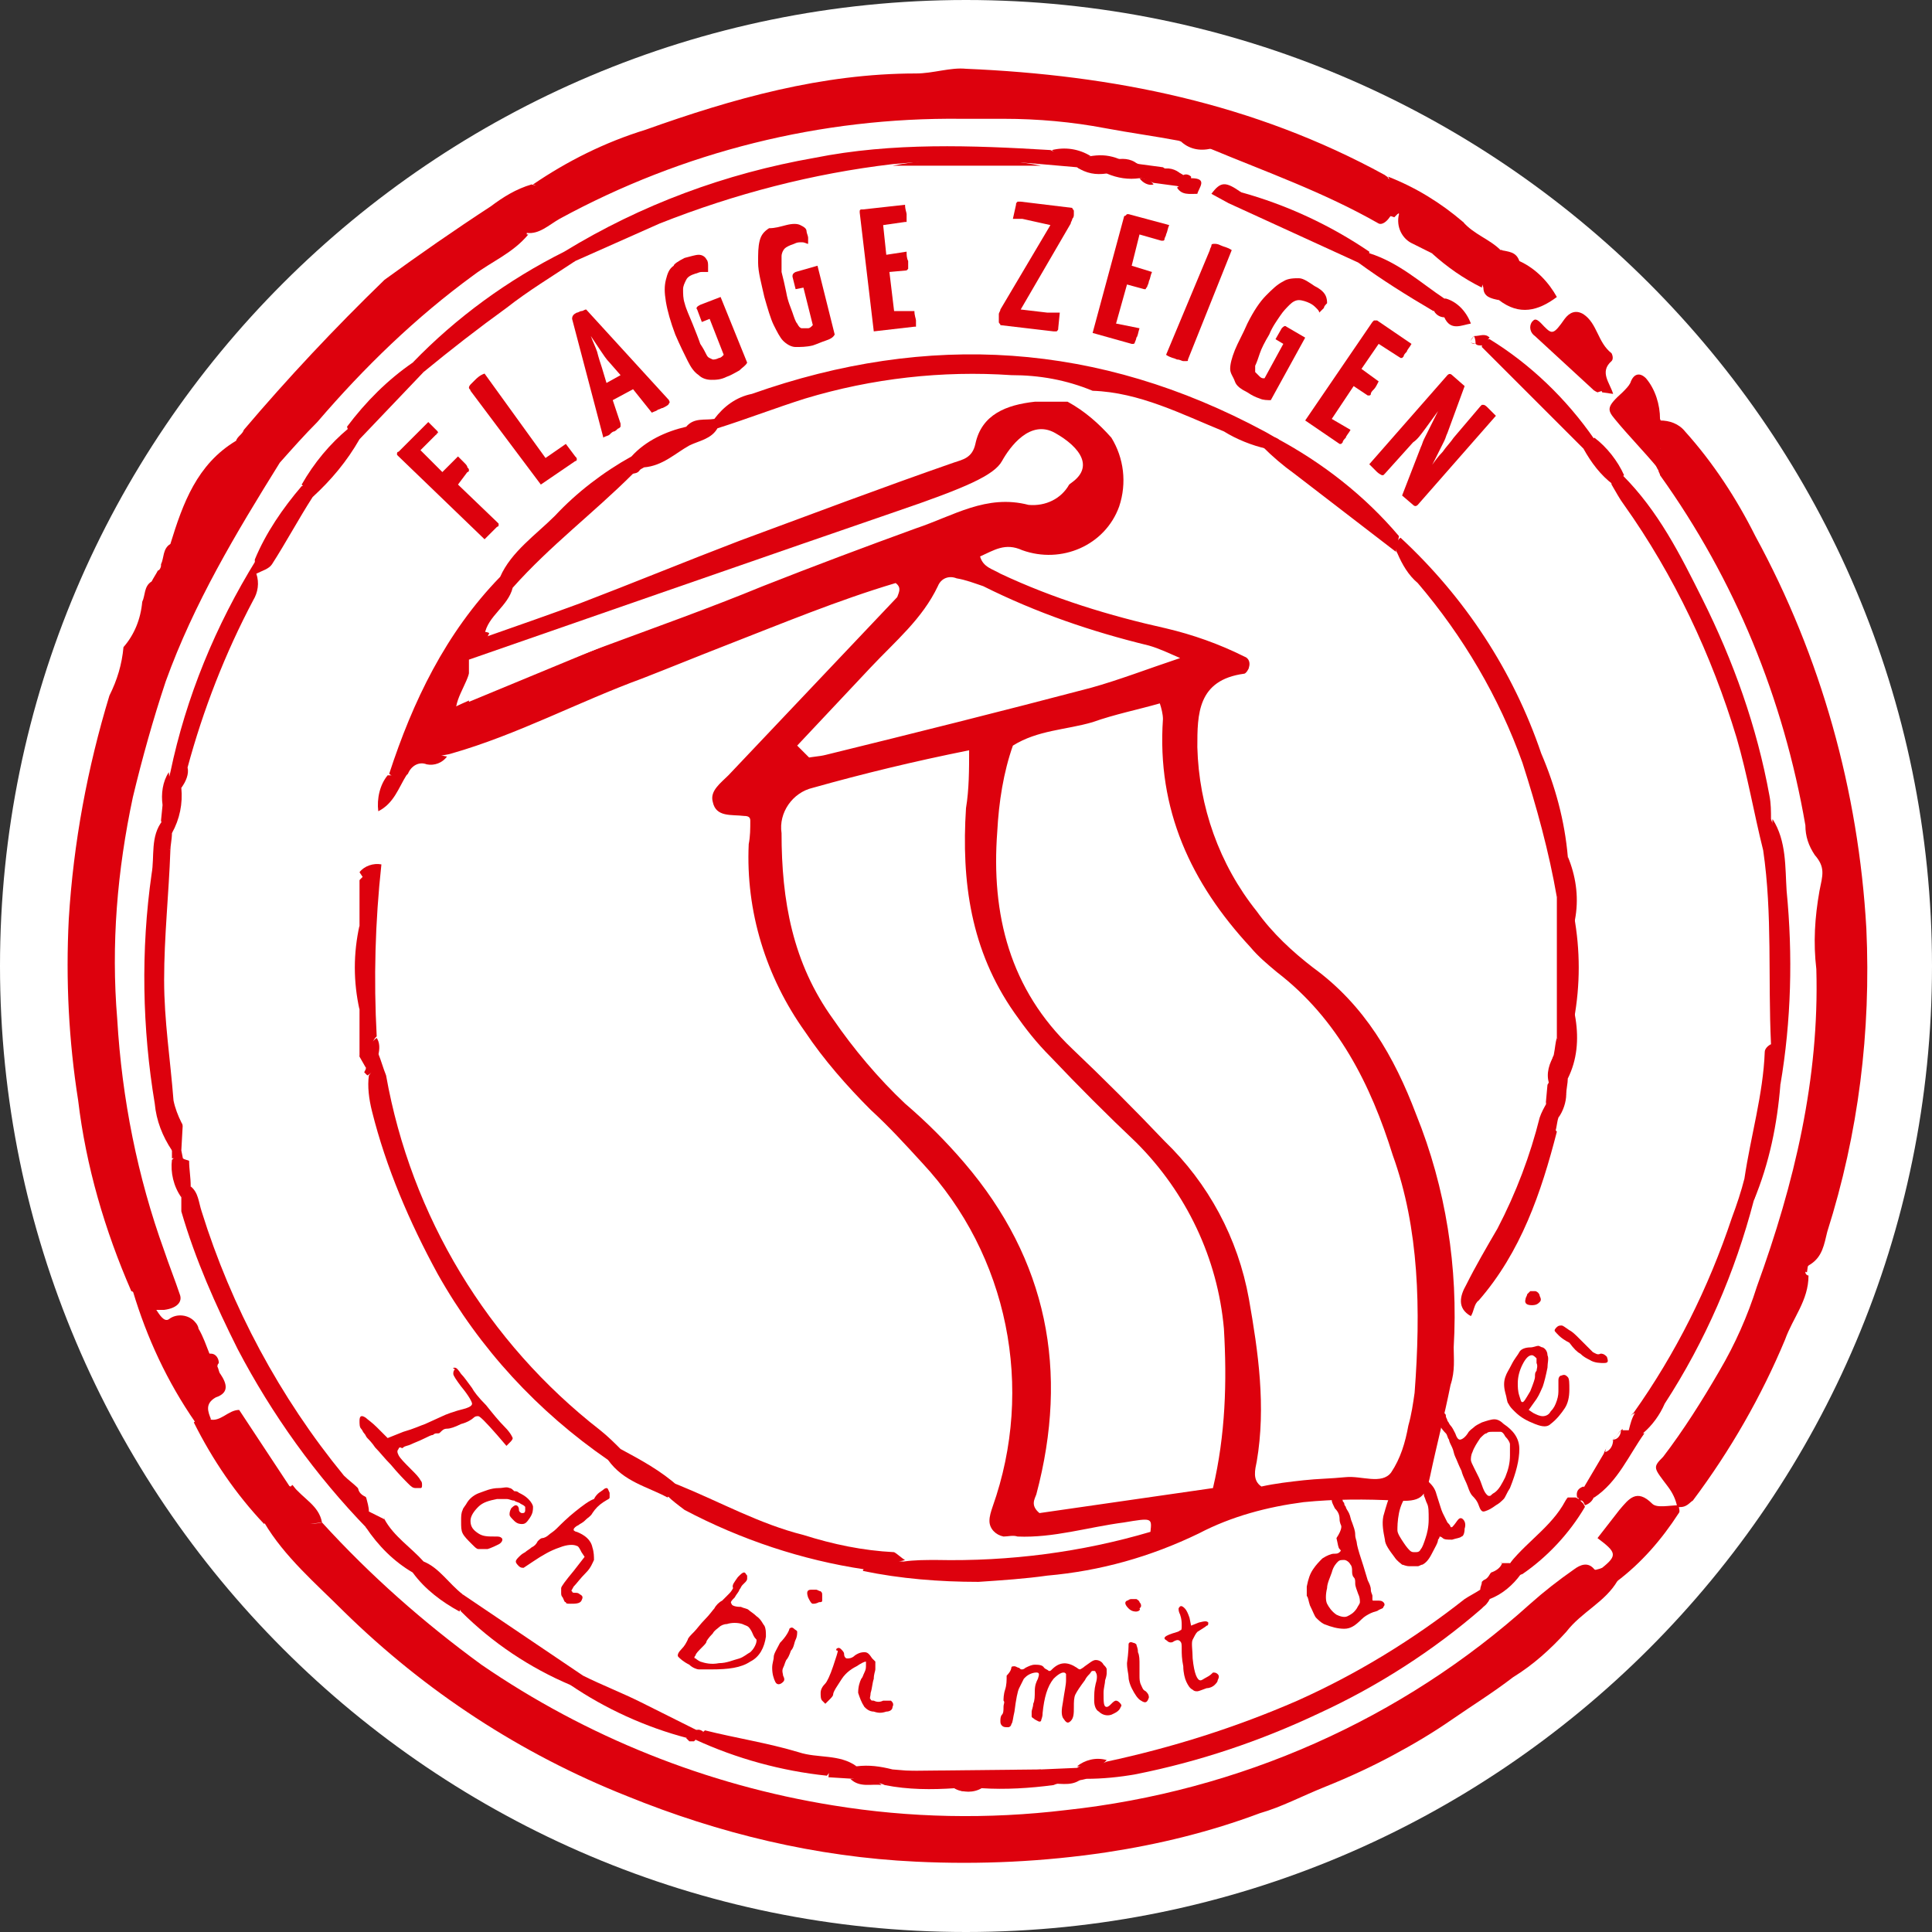 <?xml version="1.0" encoding="UTF-8"?>
<!-- Generator: Adobe Illustrator 23.0.2, SVG Export Plug-In . SVG Version: 6.00 Build 0)  -->
<svg xmlns="http://www.w3.org/2000/svg" xmlns:xlink="http://www.w3.org/1999/xlink" version="1.1" id="Ebene_1" x="0px" y="0px" viewBox="0 0 123.6 123.6" style="enable-background:new 0 0 123.6 123.6;" xml:space="preserve">
<rect x="0" y="0" width="123.6" height="123.6" fill="#333333" stroke="none"/>
<style type="text/css">
	.st0{fill:#DD010D;}
	.st1{clip-path:url(#SVGID_2_);}
	.st2{fill:#FFFFFF;}
	.st3{clip-path:url(#SVGID_4_);}
	.st4{enable-background:new    ;}
	.st5{clip-path:url(#SVGID_6_);}
</style>
<title>stempel_X4_flagge-zeigen_ich-bin-mit-dabei</title>
<polygon class="st0" points="18.4,28.5 18.5,28.3 18.4,28.3 "></polygon>
<g>
	<defs>
		<rect id="SVGID_1_" width="123.6" height="123.6"></rect>
	</defs>
	<clipPath id="SVGID_2_">
		<use xlink:href="#SVGID_1_" style="overflow:visible;"></use>
	</clipPath>
	<g class="st1">
		<path class="st2" d="M61.8,123.6c34.1,0,61.8-27.7,61.8-61.8S95.9,0,61.8,0S0,27.7,0,61.8C0,95.9,27.7,123.6,61.8,123.6    L61.8,123.6"></path>
		<path class="st0" d="M20.6,97.4c3.1,3.4,6.5,6.4,10.2,9.1c6.7,4.6,14.4,7.7,22.5,9c4.9,0.8,9.9,0.9,14.9,0.3    c11.1-1.2,21.5-5.8,29.7-13.2c0.9-0.8,1.8-1.5,2.8-2.2c0.4-0.3,0.9-0.5,1.3,0c0.4,0.3,1.2,0,1.5,0.7c-0.8,1.4-2.3,2-3.3,3.3    c-1,1.1-2.1,2.1-3.4,2.9c-1.3,1-2.6,1.8-3.9,2.7s-2.5,1.6-3.8,2.3s-2.8,1.4-4.3,2s-2.8,1.3-4.2,1.7c-3.2,1.2-6.5,2-9.8,2.5    c-4,0.6-8.1,0.8-12.2,0.6c-6.4-0.3-12.6-1.8-18.5-4.2c-6.8-2.7-12.9-6.7-18.1-11.8c-1.8-1.8-3.8-3.5-5.1-5.7c-0.3-0.5,0-1,0.1-1.5    c0.1-0.2,0.3-0.4,0.5-0.6c0.3-0.3,0.7-0.3,1.1-0.2l0.1-0.1c0.2,0.2,0.3,0.5,0.3,0.8C19,97,19.3,97.7,20.6,97.4"></path>
		<path class="st0" d="M33.8,15c-1,1.2-2.3,1.7-3.5,2.6c-3.7,2.7-7,5.9-10,9.4c-0.8,0.8-1.6,1.7-2.4,2.6c-2.8,4.5-5.5,9-7.3,14    C9.8,46,9.1,48.5,8.5,51c-1,4.7-1.4,9.4-1,14.2c0.3,5.1,1.3,10.1,3,14.8c0.3,0.9,0.7,1.9,1,2.8c0.2,0.5-0.2,0.9-1,1    c-0.2,0-0.4,0-0.6,0c-1.2,0.5-0.8-1-1.5-1.2c-1.7-3.9-2.9-8-3.4-12.2c-0.6-3.8-0.8-7.7-0.6-11.6c0.3-4.9,1.2-9.7,2.6-14.3    c0.5-1,0.8-2,0.9-3.1c0.7-0.8,1.1-1.8,1.2-2.9c0.2-0.4,0.1-1,0.6-1.3l0,0c0.1-0.2,0.3-0.5,0.4-0.7c0.1,0,0.2-0.2,0.2-0.3    c0,0,0,0,0-0.1c0.2-0.4,0.1-1,0.6-1.3l0,0c0.8-2.6,1.7-5.1,4.2-6.6l0,0c0.1-0.3,0.4-0.4,0.5-0.7c2.8-3.3,5.8-6.5,9-9.6    c2.2-1.6,4.5-3.2,6.8-4.7c0.8-0.6,1.6-1.1,2.6-1.4c2,0.4,0.5,1.2,0.3,1.9c-0.2,0.3-0.4,0.6-0.6,0.9c0,0.1,0,0.2,0,0.4"></path>
		<path class="st0" d="M107.3,96.4c-0.1-0.5-0.3-0.9-0.6-1.3c-0.9-1.2-1-1.2-0.3-1.9c1.3-1.7,2.5-3.6,3.6-5.5c1-1.7,1.8-3.5,2.4-5.4    c2.4-6.6,4-13.3,3.8-20.3c-0.2-1.7-0.1-3.3,0.2-5c0.2-1,0.4-1.5-0.3-2.3c-0.4-0.6-0.6-1.2-0.6-1.9c-1.4-8.1-4.5-15.7-9.3-22.4    c0-0.1-0.1-0.2-0.1-0.3c-0.2-0.3-0.3-0.7-0.2-1.1c0.8-0.5-0.1-0.9,0-1.4c0-0.3,0.1-0.5,0.3-0.7c0.6,0,1.2,0.2,1.6,0.7    c1.8,2,3.3,4.3,4.5,6.7c4.2,7.7,6.6,16.3,7.1,25.1c0.3,6.6-0.5,13.1-2.5,19.4c-0.2,0.8-0.3,1.6-1.1,2.1c-0.2,0.1-0.3,0.3-0.3,0.5    c0,0.1,0.1,0.2,0.2,0.2c0,1.6-1,2.7-1.5,4.1c-1.5,3.6-3.5,7.1-5.9,10.3C108.1,96.1,107.9,96.5,107.3,96.4"></path>
		<path class="st0" d="M33.7,13.5c0.2-0.3,0.5-0.6,0.7-0.9s0.1-0.7-0.3-0.8c2.2-1.5,4.6-2.7,7.2-3.5c5.6-2,11.3-3.6,17.3-3.6    c1.1,0,2.2-0.4,3.2-0.3c9.4,0.4,18.4,2.2,26.8,6.8c0.1,0.1,0.2,0.1,0.2,0.2c0.4,0.3,0.9,0.6,0.9,1.2c0,0.6-0.5,0.9-0.8,1.3    c-0.2,0.3-0.5,0.5-0.7,0.4C84.7,12.3,81,11,77.4,9.5c-0.4-1.1-1.3-0.2-2-0.5c-1.6-0.3-3.1-0.5-4.7-0.8c-2.1-0.4-4.3-0.6-6.5-0.6    c-0.9,0-1.8,0-2.7,0c-9-0.1-17.8,2.1-25.7,6.4c-0.7,0.4-1.3,1-2.1,0.9l0,0C33.4,14.5,33.9,14,33.7,13.5"></path>
		<path class="st0" d="M18.6,95.2l-1.1,0.6l0,0c0,0.6-0.2,1.2-0.6,1.7c-1.8-1.9-3.3-4.1-4.5-6.5c0.3-0.3,0.7-0.3,1-0.2    c0.7,0.2,1.2-0.6,1.9-0.6L18.6,95.2"></path>
		<path class="st0" d="M13.5,90.8l-1,0.2c-1.8-2.6-3.1-5.4-4-8.4l1.5,1.2c0.2,0.3,0.5,0.8,0.8,0.6c0.5-0.4,1.3-0.3,1.7,0.2    c0.1,0.1,0.2,0.3,0.2,0.4c0.3,0.5,0.5,1.1,0.7,1.6C13,87.4,14,87,13.9,87.4c0.1,0.2,0.1,0.4,0.2,0.5c0.4,0.6,0.6,1.2-0.3,1.5    C13.1,89.8,13.3,90.3,13.5,90.8"></path>
		<path class="st0" d="M102,25l-3.8-3.5c-0.3-0.2-0.4-0.6-0.2-0.9c0,0,0.1-0.1,0.1-0.1c0.2-0.2,0.5,0.2,0.7,0.4    c0.5,0.5,0.6,0.5,1.3-0.5c0.3-0.4,0.7-0.6,1.2-0.3c0.9,0.6,0.9,1.8,1.8,2.5c0.1,0.2,0.1,0.4,0,0.5c-0.8,0.7-0.1,1.4,0.1,2.1    l-0.7-0.1C102.4,24.8,102.1,24.8,102,25C102,25,102,25,102,25"></path>
		<path class="st0" d="M103.4,101.2c-0.6,0.1-1.2-0.2-1.5-0.7c0.2-0.1,0.4-0.1,0.6-0.2c1-0.8,0.9-1-0.3-1.9l1.4-1.8    c0.6-0.7,1.1-1.4,2.1-0.4c0.3,0.3,1.1,0.1,1.7,0.1c0,0.2,0.1,0.4,0,0.5C106.3,98.5,105,100,103.4,101.2"></path>
		<path class="st0" d="M89.4,12.5c-0.2-0.4-0.4-0.8-0.6-1.2c1.8,0.7,3.4,1.7,4.8,2.9c0.4,0.7-0.3,1.1-0.4,1.7    c-0.1,0.2-0.3,0.4-0.5,0.5c-0.4,0-0.7-0.1-1.1-0.2c-0.4-0.2-0.8-0.4-1.2-0.6c-0.7-0.3-1.1-1.1-0.9-1.9    C89.4,13.3,89.8,12.9,89.4,12.5"></path>
		<path class="st0" d="M106.2,26.8c0.1,0.2,0.1,0.4,0,0.6c-1.2,0.5,0.1,0.9,0,1.4s-0.1,0.8-0.1,1.2c-0.9-1.1-1.9-2.1-2.8-3.2    c-0.5-0.6-0.5-0.8,0.5-1.7c0.2-0.2,0.4-0.4,0.5-0.6c0.2-0.6,0.6-0.7,1-0.3C105.9,24.9,106.2,25.9,106.2,26.8"></path>
		<path class="st0" d="M99.6,19c-1.2,0.9-2.4,1.2-3.7,0.2c-0.2-0.5-0.7-0.6-1-0.8l0,0c-0.4-1.2-1.1-2.5,1.2-2.4l0,0    c0.2,0.5,0.8,0.4,1.1,0.7C98.3,17.2,99.1,18.1,99.6,19"></path>
		<path class="st0" d="M96,16c-0.4,0.1-0.9,0.1-0.9,0.8c-0.1,0.5-0.2,1.1-0.3,1.6c-1.2-0.6-2.2-1.3-3.2-2.2l1.4-0.1l0,0    c-0.8-1,0.4-1.3,0.6-1.9C94.3,15,95.3,15.3,96,16"></path>
		<path class="st0" d="M97.2,16.7C96.1,17,96.1,17,96,16C96.5,16.1,97,16.1,97.2,16.7"></path>
		<path class="st0" d="M115.6,81.4c-0.2-0.1-0.7-0.2-0.7-0.3c0-0.5,0.4-0.4,0.8-0.4L115.6,81.4"></path>
		<path class="st0" d="M54.8,113c0.8-0.1,1.5,0,2.3,0.2c3.2,0.3,6.4,0.3,9.5,0l2.3-0.1c0.6-0.4,1.3-0.1,1.9-0.4    c4.2-0.9,8.3-2.2,12.2-3.9c3.8-1.7,7.4-3.9,10.7-6.5c0.3-0.2,0.7-0.4,1-0.6c0.6-0.2,0.7,0.1,0.6,0.6l0,0c-0.1,0.2-0.3,0.4-0.5,0.6    c-3.1,2.7-6.7,5-10.4,6.7c-3.8,1.8-7.7,3.1-11.7,3.9c-1.1,0.2-2.2,0.3-3.2,0.3c-0.7,0.2-1.4,0.1-2.1,0.4c-1.5,0.2-3.1,0.3-4.6,0.2    c-0.5,0.3-1.2,0.3-1.7,0c-1.5,0.1-3,0.1-4.5-0.2c-0.6-0.3-1.4-0.1-2-0.4l-1.6-0.1C53.1,112.2,54,112.9,54.8,113"></path>
		<path class="st0" d="M72.9,11.4c-0.7,0.1-1.4,0-2.1-0.3c-0.6-0.3-1.3,0-1.9-0.4l-2.3-0.2c-3.2-0.3-6.4-0.3-9.5,0    C52,11.1,47,12.4,42.2,14.3c-1.8,0.8-3.6,1.6-5.4,2.4c-0.7,0.3-0.8-0.1-0.7-0.6c4.9-3,10.3-5,16-6c5-1,10.1-0.8,15.1-0.5    c0.8,0.4,1.7,0,2.5,0.4c0.6-0.1,1.1-0.1,1.7,0.1c0.5,0.2,1,0.3,1.5,0.4l1.5,0.2c0.4,0.3,0.9,0.2,1.3,0.5c0.2-0.1,0.4,0,0.5,0.1    c0,0.7-0.3,0.8-0.9,0.6l-1.5-0.2C73.5,11.6,73.2,11.4,72.9,11.4"></path>
		<path class="st0" d="M112.8,54.4c-0.6-2.4-1-4.8-1.7-7.2c-1.6-5.3-4-10.4-7.2-14.9c-0.3-0.4-0.5-0.8-0.8-1.3    c-0.1-0.6,0.1-0.8,0.7-0.6c2.3,2.3,3.7,5.1,5.1,7.9c2,4,3.5,8.2,4.3,12.6c0.1,0.5,0.1,1,0.1,1.5C113.5,53.1,114.2,54.1,112.8,54.4    "></path>
		<path class="st0" d="M12.2,75.9c0.5,0.4,0.5,1,0.7,1.6c1.9,6.1,5,11.9,9.1,16.9c0.3,0.3,0.6,0.5,0.9,0.8c0.2,0.2,0.4,0.4,0.6,0.7    l0,0c0.3,0.3,0.5,0.8,0.5,1.2c-0.1,0.3-0.2,0.6-0.5,0.7c-3.3-3.4-6.1-7.3-8.3-11.5c-1.4-2.8-2.7-5.7-3.6-8.8c0-0.3,0-0.6,0-0.9    C11.8,76.3,11.8,76,12.2,75.9"></path>
		<path class="st0" d="M10.9,54.4c-0.1,2.8-0.4,5.5-0.4,8.3c0,2.6,0.4,5.1,0.6,7.7c0.1,0.5,0.3,1,0.5,1.4c0.3,0.5,0.3,1.2,0.1,1.7    c-0.2,0.2-0.5,0.3-0.7,0.1c0,0,0,0,0,0c-0.6-0.9-1-1.9-1.1-3C9.1,65.8,9,60.8,9.7,55.9c0.2-1.1-0.1-2.4,0.7-3.4    C11,53,10.4,53.9,10.9,54.4"></path>
		<path class="st0" d="M104.5,90.4c2.7-3.8,4.8-8,6.3-12.5c0.3-0.8,0.6-1.7,0.8-2.5c1.2,0,0.8,0.8,0.6,1.4c-1.2,4.6-3.1,9-5.7,13    c-0.3,0.7-0.8,1.4-1.4,1.9c-0.3,0.2-0.6,0.2-0.9,0C104.1,91.2,104,90.8,104.5,90.4"></path>
		<path class="st0" d="M16.4,36.7c0.2,0.6,0.1,1.2-0.2,1.7c-1.8,3.4-3.2,7-4.2,10.7c-0.2,0.4-0.2,0.9-0.4,1.3c0.1,1-0.1,2-0.6,2.9    c-0.5-0.6-0.3-1.3-0.3-1.9c0-0.7,0-1.3,0.2-2c1-4.8,2.9-9.4,5.5-13.6C16.6,36,16.7,36.4,16.4,36.7C16.4,36.7,16.4,36.7,16.4,36.7"></path>
		<path class="st0" d="M112.8,54.4c0.7-0.5,0.5-1.3,0.6-2c0.9,1.4,0.8,3.1,0.9,4.6c0.4,4.1,0.3,8.3-0.4,12.4    c-1.6-0.5-0.7-1.7-0.6-2.6C113.1,62.6,113.4,58.5,112.8,54.4"></path>
		<path class="st0" d="M36.1,16.1l0.7,0.6c-1.5,1-3,1.9-4.4,3c-1.8,1.3-3.6,2.7-5.3,4.1c-0.3-0.2-0.6-0.2-0.7-0.6    C29.2,20.3,32.5,17.9,36.1,16.1"></path>
		<path class="st0" d="M54.8,113c-0.7,0.1-1.4-0.1-1.9,0.6c-2.9-0.3-5.8-1.1-8.4-2.3c0.1-0.3,0.4-0.4,0.6-0.6c2,0.5,4,0.8,6,1.4    C52.3,112.5,53.7,112.2,54.8,113"></path>
		<path class="st0" d="M29.6,102l7.7,5.2c0,0.6-0.2,0.9-0.8,0.6c-2.6-1.1-5-2.7-7-4.7C29.2,102.7,29.3,102.3,29.6,102"></path>
		<path class="st0" d="M86.9,16.8L78.6,13c-0.1-0.6,0.1-0.9,0.8-0.7c2.9,0.8,5.7,2.1,8.2,3.8C87.6,16.7,87.6,17.1,86.9,16.8"></path>
		<path class="st0" d="M101.3,28.7l-6.5-6.5c0-0.3,0.2-0.5,0.5-0.5c2.6,1.6,4.9,3.8,6.7,6.4C102.2,28.6,101.9,28.8,101.3,28.7"></path>
		<path class="st0" d="M113.3,66.8c0.2,0.9-0.2,1.9,0.6,2.6c-0.2,2.5-0.7,5-1.7,7.4c-0.1-0.5-0.1-1.1-0.6-1.4    c0.4-2.7,1.2-5.4,1.3-8.1C112.9,67.1,113.1,66.9,113.3,66.8"></path>
		<path class="st0" d="M36.5,107.8l0.8-0.6c1.2,0.6,2.5,1.1,3.7,1.7s2.4,1.2,3.6,1.8c-0.1,0.2-0.3,0.4-0.6,0.5    C41.3,110.5,38.7,109.3,36.5,107.8"></path>
		<path class="st0" d="M16.4,36.7c0-0.3-0.1-0.6-0.1-0.9c0.7-1.7,1.8-3.3,3-4.7c0.6-0.1,0.9,0.1,0.7,0.7c-0.9,1.4-1.7,2.9-2.6,4.3    C17.2,36.4,16.8,36.5,16.4,36.7"></path>
		<path class="st0" d="M86.9,16.8l0.7-0.6c1.9,0.6,3.3,1.9,4.8,2.9c0,0.1-0.1,0.2-0.1,0.4c-0.2,0.2-0.4,0.3-0.6,0.4    C90,18.9,88.4,17.9,86.9,16.8"></path>
		<path class="st0" d="M26.4,23.2l0.7,0.6L23,28.1L22.7,28c-0.2-0.1-0.3-0.2-0.4-0.4l-0.1-0.3C23.4,25.7,24.8,24.3,26.4,23.2"></path>
		<path class="st0" d="M20,31.8L19.3,31c0.8-1.4,1.8-2.6,3-3.6c0.1,0,0.2,0.1,0.3,0.2c0.1,0.1,0.1,0.1,0.2,0.2    c0.1,0.1,0.1,0.2,0.2,0.3C22.2,29.5,21.2,30.7,20,31.8"></path>
		<path class="st0" d="M104.2,91.5l1,0.2c-1,1.4-1.7,3.1-3.2,4.1c-0.3,0-0.6-0.3-0.7-0.6l1.3-2.2c0.1-0.3,0.3-0.6,0.5-0.8l0,0    c0.2-0.2,0.4-0.4,0.5-0.6l0,0C103.9,91.3,104,91.3,104.2,91.5"></path>
		<path class="st0" d="M100.3,95.8h0.5l0.2,0.1c0.1,0.1,0.2,0.2,0.3,0.3l0.1,0.2c-1,1.7-2.4,3.2-4,4.3c-0.5,0.2-0.8-0.1-0.9-0.5    C97.4,98.5,99.1,97.3,100.3,95.8"></path>
		<path class="st0" d="M23.4,97.7l0.2-1c0.5-0.1,0.9-0.1,1,0.5c0.6,1.1,1.7,1.8,2.5,2.7c0.1,0.6-0.1,0.9-0.7,0.7    C25.2,99.9,24.2,98.9,23.4,97.7"></path>
		<path class="st0" d="M26.4,100.6l0.7-0.7c1,0.4,1.6,1.4,2.5,2.1c-0.1,0.4-0.1,0.7-0.2,1.1C28.3,102.5,27.2,101.7,26.4,100.6"></path>
		<path class="st0" d="M20.6,97.4l-1.7,0.2c-0.5-0.8,0.1-1.7-0.2-2.6C19.4,95.9,20.4,96.3,20.6,97.4"></path>
		<path class="st0" d="M75.5,9c0.3-0.3,0.7-0.7,1.1-1c0.3-0.3,0.8-0.3,1.1,0c0.4,0.3,0.3,0.7,0.1,1c-0.1,0.2-0.2,0.3-0.3,0.5    C76.7,9.7,76,9.5,75.5,9"></path>
		<path class="st0" d="M101.3,28.7L102,28c0.8,0.6,1.5,1.5,1.9,2.4l-0.7,0.6C102.4,30.4,101.8,29.6,101.3,28.7"></path>
		<path class="st0" d="M96.6,100l0.7,0.7c-0.5,0.7-1.2,1.3-2,1.6l-0.6-0.6c0-0.2,0.1-0.3,0.1-0.5c0.2-0.2,0.4-0.4,0.6-0.6l0,0    c0.2-0.3,0.4-0.5,0.7-0.6L96,100C96.2,99.7,96.4,99.7,96.6,100"></path>
		<path class="st0" d="M12.2,75.9l-0.6,0.7c-0.5-0.7-0.7-1.6-0.6-2.4c0.2-0.2,0.4-0.3,0.6-0.3c0.2,0,0.5,0.2,0.5,0.4    C12.1,74.8,12.2,75.3,12.2,75.9"></path>
		<path class="st0" d="M94.1,20.7c-0.6,0.1-1.3,0.5-1.7-0.4c-0.3-0.3-0.3-0.7-0.2-1.1c0.1-0.1,0.2-0.1,0.3-0.1    C93.2,19.3,93.8,19.9,94.1,20.7"></path>
		<path class="st0" d="M13.9,87.4c-0.5,0.1-0.9,0.2-1.4,0.2c-0.2,0-0.5-0.3-0.5-0.6c-0.1-0.4,0.3-0.3,0.6-0.4c0.3,0,0.6,0,0.9,0    c0.3,0,0.5,0.3,0.5,0.6C13.9,87.3,13.9,87.4,13.9,87.4"></path>
		<path class="st0" d="M11,51.5v1.8c0,0.4-0.1,0.8-0.1,1.1c-0.7-0.5-0.4-1.3-0.6-1.9l0.1-1C10.6,51.1,10.8,51.2,11,51.5"></path>
		<path class="st0" d="M69.8,10c-0.9,0-1.8,0.3-2.5-0.4C68.1,9.4,69,9.5,69.8,10"></path>
		<path class="st0" d="M79.4,12.3c-0.3,0.1-0.6,0.4-0.8,0.7l-1.1-0.6C78.1,11.6,78.4,11.6,79.4,12.3"></path>
		<path class="st0" d="M89.4,12.5c0.8,0.5,0.8,0.7,0,1.2l-0.2,0.2l-0.3-0.1L89.4,12.5"></path>
		<path class="st0" d="M75.3,12l0.9-0.6c1.1,0,0.5,0.6,0.4,1C76.1,12.4,75.6,12.5,75.3,12"></path>
		<path class="st0" d="M67.2,114.1c0.6-0.6,1.4-0.4,2.1-0.4C68.7,114.3,68,114.1,67.2,114.1"></path>
		<path class="st0" d="M54.4,113.8c0.7,0,1.4-0.2,2,0.4C55.8,114.1,55,114.4,54.4,113.8"></path>
		<path class="st0" d="M11,51.5c-0.2,0-0.4-0.1-0.6,0c-0.1-0.7,0-1.5,0.4-2.1L11,51.5"></path>
		<path class="st0" d="M101.3,95.1l0.7,0.6c-0.1,0.3-0.3,0.5-0.6,0.6l-0.1-0.2l-0.2-0.2l-0.2-0.1C100.8,95.4,101,95.2,101.3,95.1"></path>
		<path class="st0" d="M95.3,21.6l-0.5,0.5c-0.2,0-0.3,0-0.4-0.1C94,22,94,21.8,94.3,21.5l0,0C94.7,21.5,95,21.3,95.3,21.6"></path>
		<path class="st0" d="M94.9,18.4c1-0.4,1.1-0.4,1,0.8C95.4,19.1,94.9,19,94.9,18.4"></path>
		<path class="st0" d="M75.7,11.3c-0.5,0.1-1-0.1-1.3-0.5C74.9,10.7,75.4,10.9,75.7,11.3"></path>
		<path class="st0" d="M72.9,10.6c-0.5,0.1-1.1,0-1.5-0.4C72,10.1,72.5,10.2,72.9,10.6"></path>
		<path class="st0" d="M43.9,111.2l0.6-0.5c0.2-0.1,0.4,0,0.5,0.1l-0.6,0.6h-0.3L43.9,111.2z"></path>
		<path class="st0" d="M60.9,114.3h1.7C62.1,114.7,61.4,114.7,60.9,114.3"></path>
		<path class="st0" d="M102,25c0.2-0.4,0.4-0.3,0.5,0l-0.3,0.1L102,25z"></path>
		<path class="st0" d="M94.8,102.8c0-0.3,0.2-0.5,0.5-0.5c0,0,0,0,0,0C95.2,102.5,95,102.8,94.8,102.8"></path>
		<path class="st0" d="M11.7,74.1h-0.7c0-0.2,0-0.4,0-0.6c0.2,0,0.4,0,0.6,0c0.2,0.1,0.2,0.2,0.2,0.3S11.7,74.1,11.7,74.1"></path>
		<path class="st0" d="M21.5,99.9c-0.1,0.1-0.2,0.3-0.4,0.3c-0.2,0-0.3-0.1-0.4-0.3c0-0.1,0-0.2,0.1-0.2c0.1-0.1,0.3-0.2,0.4-0.2    C21.4,99.6,21.4,99.8,21.5,99.9"></path>
		<path class="st0" d="M33.7,13.5c0.9,0.5,0,0.9,0,1.4c-0.4,0-0.8,0.1-1-0.3c0-0.2,0.3-0.5,0.5-0.7C33.3,13.8,33.5,13.6,33.7,13.5"></path>
	</g>
</g>
<polygon class="st0" points="18.4,27.3 18.5,27.1 18.4,27.1 "></polygon>
<g>
	<defs>
		<rect id="SVGID_3_" width="123.6" height="123.6"></rect>
	</defs>
	<clipPath id="SVGID_4_">
		<use xlink:href="#SVGID_3_" style="overflow:visible;"></use>
	</clipPath>
	<g class="st3">
		<path class="st0" d="M106.2,28.7c-0.2-0.1-0.3-0.1-0.5-0.3c-0.7-0.6-0.6-0.8,0.5-1.1C106.2,27.8,107,28.3,106.2,28.7"></path>
		<path class="st0" d="M80.3,9.5l-0.2-0.4c0.2,0,0.3-0.2,0.4-0.1c0.1,0,0.4,0.2,0.4,0.5C80.8,9.7,80.5,9.7,80.3,9.5"></path>
		<path class="st0" d="M88,12.2c-0.1,0-0.1,0.1-0.2,0.1s-0.1-0.1-0.2-0.1s0.1-0.1,0.2-0.1S87.9,12.1,88,12.2"></path>
		<path class="st0" d="M80.3,9.5h0.6c0,0.1-0.1,0.4-0.2,0.4C80.5,10,80.4,9.7,80.3,9.5"></path>
		<path class="st0" d="M17.5,95.7c-0.2,0-0.4,0-0.6,0c-0.1,0-0.2-0.2-0.3-0.3c0.2,0,0.4-0.1,0.5-0.1C17.3,95.5,17.4,95.6,17.5,95.7    L17.5,95.7z"></path>
		<path class="st0" d="M104.6,97.8c-0.1,0-0.1,0.1-0.2,0.1c-0.2,0-0.3-0.1-0.2-0.2c0.1,0,0.2,0,0.2,0    C104.5,97.7,104.5,97.8,104.6,97.8"></path>
		<path class="st0" d="M93,16.1l0.3,0.3c-0.1,0-0.1,0-0.2,0C93.1,16.3,93,16.2,93,16.1z"></path>
		<path class="st2" d="M6.8,36.4l0.6-0.6L6.8,36.4"></path>
		<path class="st2" d="M94.1,84.2c-0.4,0.9-0.6,1.8-0.6,2.8c0.1,0.6-0.1,1.2-0.6,1.5c-1.2-1.2-0.8-2.8-0.8-4.2    c0-5.5-1.3-10.9-3.8-15.8c-1.7-3.4-4.7-5.7-7.2-8.3c-3.6-3.5-5.5-8.5-5.1-13.5c0-1,0-2.1,0.8-2.8c1.9-1.8,0.4-2.2-1-2.6    c-3.7-1.1-7.5-1.9-11.1-3.5c-1-0.5-2.6-0.9-2.1-2.4c0.4-1.3,1.9-1.3,3.1-1.1c0.9,0.2,1.8,0.1,2.7-0.1c2-0.5,3.2-2.6,2.7-4.6    c-0.1-0.5-0.4-1-0.7-1.4c-0.7-0.9-1.7-1.4-2-2.5c0-0.8,0.6-1,1.2-1.2c4.2,0,7.6,2.3,11.3,3.8c3.3,2,6.3,4.3,8.9,7    c5.9,6.2,9.6,14.1,10.4,22.6v7.9c0,0.5,0,1-0.1,1.4c-0.1,0.8-0.6,1.4-0.5,2.2c0,0.4-0.1,0.9-0.2,1.3c-0.9,4-2.5,7.9-4.7,11.4    C94.3,82.7,93.7,83.3,94.1,84.2"></path>
		<path class="st0" d="M24.2,67.4c0.2,0.5,0.3,0.9,0.5,1.4c1.6,9,6.5,17.1,13.7,22.7c0.5,0.4,0.9,0.8,1.3,1.2c0,0.6-0.1,0.9-0.8,0.7    c-4.5-3.1-8.2-7.1-10.9-11.9c-1.8-3.3-3.3-6.8-4.2-10.4c-0.2-0.8-0.3-1.6-0.2-2.3C24,68.4,23.7,67.7,24.2,67.4"></path>
		<path class="st0" d="M99.6,57.4c-0.5-2.9-1.3-5.8-2.2-8.6c-1.5-4.2-3.8-8.1-6.7-11.5c-0.6-0.5-1-1.2-1.3-1.9    c-0.2-0.3-0.1-0.8,0.2-1c4.1,3.8,7.2,8.5,9,13.8c0.9,2.1,1.5,4.3,1.7,6.6C100.2,55.7,101.2,56.9,99.6,57.4"></path>
		<path class="st0" d="M57.9,99.8c-0.8,0.3-1.9-0.2-2.6,0.6c-4-0.6-7.9-1.9-11.5-3.8c-0.4-0.3-0.8-0.6-1.1-0.9c-0.1-0.6,0-1,0.7-0.7    c2.7,1.1,5.2,2.5,8,3.2c1.9,0.6,3.8,1,5.8,1.1C57.4,99.4,57.7,99.7,57.9,99.8"></path>
		<path class="st0" d="M94.1,84.2c-0.9-0.5-0.7-1.3-0.3-2c0.6-1.2,1.3-2.4,2-3.6c1.2-2.3,2.1-4.7,2.7-7.1c0.1-0.3,0.3-0.7,0.5-1    c0.7,0.5,0.1,1.4,0.6,1.9c-1,3.9-2.3,7.7-5,10.8C94.3,83.4,94.3,83.9,94.1,84.2"></path>
		<path class="st0" d="M89.5,34.3l-0.2,1c-2.2-1.7-4.3-3.3-6.5-5c-0.7-0.5-1.4-1.1-2-1.7l0.8-0.6C84.6,29.6,87.3,31.7,89.5,34.3"></path>
		<path class="st0" d="M23,55.8c0.3-0.4,0.9-0.6,1.4-0.5c-0.4,3.7-0.5,7.3-0.3,11c-0.6,0.5,0,1.5-0.7,2L23,67.6    c-0.6-0.9-0.2-1.9-0.3-2.8c0.4-1.9,0.4-3.8,0-5.7c0-1-0.3-1.9,0.3-2.8l0.2-0.2L23,55.8z"></path>
		<path class="st0" d="M99.6,57.4c0.9-0.7,0.4-1.8,0.7-2.6c0.5,1.2,0.7,2.5,0.5,3.8c-0.4,2.2-0.4,4.4,0,6.6c0.2,1.3,0.1,2.6-0.5,3.8    c-1-0.7,0.1-1.8-0.7-2.6L99.6,57.4"></path>
		<path class="st2" d="M23,56.2c0,1,0,2,0,3c0.4,1.8,0.4,3.6,0,5.4v3c-0.2-0.3-0.6-0.6-0.6-1c0-3.1,0-6.3,0-9.5    C22.4,56.8,22.8,56.5,23,56.2"></path>
		<path class="st0" d="M66.6,113.2c-0.3,0.2-0.7,0.5-1.1,0.5c-2.5,0-4.9,0-7.4,0c-0.4-0.1-0.7-0.2-1.1-0.4L66.6,113.2"></path>
		<path class="st0" d="M57.1,10.6c3.1-0.6,6.4-0.6,9.5,0H57.1"></path>
		<path class="st0" d="M43.4,95.1l-0.7,0.7c-1.3-0.7-2.8-1-3.8-2.4l0.8-0.7C41,93.4,42.3,94.1,43.4,95.1"></path>
		<path class="st2" d="M96.6,100c-0.2,0-0.4,0-0.6,0c1-1.8,2.5-3.2,4.3-4.3C99.5,97.5,97.8,98.5,96.6,100"></path>
		<path class="st0" d="M99.6,66.4c0.9,0.7,0.4,1.7,0.7,2.6c0,0.3-0.1,0.7-0.1,1c-0.3,0.5-0.4,1-0.5,1.5c-0.1,0.3-0.1,0.6-0.2,0.9    c-0.7-0.5-0.5-1.2-0.6-1.9l0.1-1.1c0.4-0.6,0.1-1.3,0.4-1.9C99.5,67,99.5,66.7,99.6,66.4"></path>
		<path class="st0" d="M100.7,65.2c-0.2-0.3-0.5-0.7-0.5-1c0-1.5,0-3.1,0-4.6c0-0.3,0.3-0.7,0.5-1C101.1,60.8,101.1,63,100.7,65.2"></path>
		<path class="st0" d="M24.8,49.6h1.2c-0.5,0.8-0.8,1.8-1.8,2.3C24.1,51.1,24.3,50.2,24.8,49.6"></path>
		<path class="st2" d="M11.7,74.1l-0.1-0.5l0.1-1.8c0.8,0.7,0.5,1.6,0.5,2.5C12,74.2,11.8,74.2,11.7,74.1"></path>
		<path class="st0" d="M23.4,68.4c0.1-0.7,0-1.5,0.7-2c0.2,0.3,0.2,0.7,0.1,1.1c-0.2,0.5-0.1,1-0.7,1.3l-0.2-0.2L23.4,68.4z"></path>
		<path class="st0" d="M68.9,10.7c0.7,0,1.3-0.2,1.9,0.4C70.1,11.2,69.5,11.1,68.9,10.7"></path>
		<path class="st0" d="M70.8,112.6c-0.5,0.6-1.2,0.4-1.9,0.4C69.4,112.6,70.1,112.4,70.8,112.6"></path>
		<path class="st2" d="M24.6,97.2l-1-0.5c0-0.3-0.1-0.6-0.2-1C24.1,95.9,24.6,96.4,24.6,97.2"></path>
		<path class="st0" d="M11.6,50.4c-0.2-0.5,0-1,0.4-1.3C12.1,49.5,11.9,50,11.6,50.4"></path>
		<path class="st2" d="M104.2,91.5h-0.4c0-0.5,0.3-0.9,0.8-1.1C104.4,90.7,104.3,91.1,104.2,91.5"></path>
		<path class="st0" d="M99.7,71.5c-0.2-0.6,0-1.2,0.5-1.5C100.2,70.5,100,71.1,99.7,71.5"></path>
		<path class="st0" d="M92.2,19.2c0.1,0.4,0.2,0.8,0.2,1.1c-0.3,0-0.6-0.2-0.7-0.5L92.2,19.2"></path>
		<path class="st2" d="M94.3,21.5c0.1,0.2,0.1,0.4,0.1,0.5L94,21.9L94.3,21.5"></path>
		<path class="st0" d="M72.9,11.4c0.3,0,0.7,0.1,0.9,0.4C73.5,11.9,73.1,11.7,72.9,11.4"></path>
		<path class="st2" d="M95.4,100.5c-0.1,0.3-0.3,0.6-0.6,0.6L95.4,100.5"></path>
		<path class="st2" d="M96.1,100c-0.1,0.3-0.4,0.5-0.7,0.6C95.5,100.2,95.8,100,96.1,100"></path>
		<path class="st2" d="M23.5,95.8c-0.3-0.1-0.6-0.3-0.6-0.7L23.5,95.8"></path>
		<path class="st2" d="M103.2,92.1c0,0.4-0.2,0.7-0.5,0.8C102.7,92.6,102.9,92.3,103.2,92.1"></path>
		<path class="st2" d="M103.7,91.5c0,0.3-0.2,0.6-0.5,0.6L103.7,91.5"></path>
		<path class="st0" d="M22.8,27.8h-0.2v-0.2C22.7,27.6,22.8,27.7,22.8,27.8"></path>
		<path class="st0" d="M101,95.8c0.1,0,0.2,0.1,0.2,0.2H101L101,95.8z"></path>
		<path class="st0" d="M57.6,37.4c0.1-0.3,0.4-0.4,0.6-0.4c0.1,0,0.2,0.1,0.2,0.1c0.4,0.3,0,0.5-0.2,0.7c-0.2,0.2-0.4,0.3-0.7,0.5    L57.6,37.4"></path>
		<path class="st0" d="M99.5,67.4c0,0.7,0.2,1.4-0.4,1.9C98.9,68.7,99.1,68,99.5,67.4"></path>
		<path class="st2" d="M63,32.9c0.6-0.3,1.3-0.3,1.9,0c1.9,0.8,4.1,0,5-1.9c0.6-0.9,0.5-2-0.1-2.8c-0.7-0.9-1.8-1.4-2.9-1.2    c-1.3,0-2.3,0.9-2.5,2.1c-0.1,1.2-0.8,1.4-1.7,1.7c-2.6,0.9-5.2,1.8-7.9,2.8c-4.4,1.6-8.8,3.1-13.1,5c-3.7,1.6-7.6,2.8-11.5,3.8    c-0.2-0.2-0.4-0.2-0.6,0c0,0-0.1,0.1-0.1,0.1c-0.7,0.7-1.2,1.6-1.6,2.5c-0.4,0.8-0.3,0.9,0.9,1.1c1.8-0.7,3.5-1.4,5.3-2    c1.9-0.7,3.9-1.3,5.8-2.2c4.6-2,9.4-3.8,14.1-5.5C57.1,35.3,60.1,34.3,63,32.9"></path>
		<path class="st0" d="M30.2,42.3l-0.7,0.1c-0.1-0.8,0.4-1.6,1.2-1.9c0.2-0.1,0.4-0.1,0.6,0C31,41.2,30.6,41.7,30.2,42.3"></path>
		<path class="st0" d="M51,47.7l0.8,0.8c-0.1,0.1-0.1,0.1-0.2,0.2c-0.5,0.3-1.2,0.9-1.6,0.1C49.7,48.4,50.5,47.9,51,47.7"></path>
		<path class="st0" d="M41,29.9c-0.1,0.4-0.4,0.4-0.7,0.4C40.4,30,40.7,29.8,41,29.9"></path>
		<path class="st0" d="M23,64.6c-0.4-1.8-0.4-3.6,0-5.4C23.9,60.9,23.9,62.9,23,64.6"></path>
		<path class="st0" d="M90.5,89.1c-0.1,0.7-0.2,1.4-0.4,2.1c-0.2,1.1-0.5,2.1-1.1,3c-0.6,0.8-1.9,0.2-2.9,0.3s-1.8,0.1-2.7,0.2    s-1.8,0.2-2.7,0.4c-0.6-0.4-0.4-1.1-0.3-1.6c0.6-3.5,0.1-7-0.5-10.4c-0.7-3.9-2.6-7.4-5.4-10.1c-1.9-2-3.9-4-5.9-5.9    c-4-3.8-5.2-8.6-4.8-13.9c0.1-1.9,0.4-3.8,1-5.5c1.6-1,3.4-1,5.1-1.5c1.4-0.5,2.9-0.8,4.3-1.2c0.1,0.3,0.2,0.7,0.2,1    c-0.4,5.8,1.8,10.5,5.6,14.6c0.5,0.6,1.1,1.1,1.7,1.6c3.9,3,6,7.2,7.4,11.7C90.8,78.6,90.9,83.8,90.5,89.1 M77.6,95.2l-11.1,1.6    c-0.6-0.5-0.3-0.9-0.2-1.2c2.1-7.9,0.7-15-4.6-21.2c-1.2-1.4-2.4-2.6-3.8-3.8c-1.7-1.6-3.3-3.5-4.6-5.4c-2.6-3.6-3.3-7.6-3.3-11.9    c-0.2-1.3,0.7-2.6,2-2.9c3.2-0.9,6.5-1.7,10-2.4c0,1.2,0,2.5-0.2,3.7c-0.3,4.7,0.3,9.1,3.1,13.1c0.7,1,1.4,1.9,2.3,2.8    c1.8,1.9,3.6,3.7,5.5,5.5c3.2,3.2,5.2,7.4,5.6,11.9C78.5,88.4,78.4,91.8,77.6,95.2 M51,47.7c1.6-1.7,3.1-3.3,4.7-5    s3.3-3.1,4.3-5.2c0.2-0.5,0.7-0.7,1.2-0.5c0.6,0.1,1.1,0.3,1.7,0.5c3.4,1.7,6.9,2.9,10.6,3.8c0.7,0.2,1.3,0.5,2,0.8    c-2.1,0.7-3.9,1.4-5.7,1.9c-5.7,1.5-11.3,2.9-17,4.3c-0.4,0.1-0.8,0.1-1.2,0.2C51,48.7,50.8,48.3,51,47.7 M93,86.2    c0.3-5.1-0.5-10.2-2.4-14.9c-1.4-3.7-3.3-7-6.6-9.4c-1.3-1-2.6-2.2-3.6-3.6c-2.4-3-3.7-6.7-3.8-10.5c0-2.1,0-4.3,3-4.7    c0.1,0,0.3-0.3,0.3-0.4c0.1-0.3,0-0.6-0.3-0.7c0,0,0,0,0,0c-1.6-0.8-3.3-1.4-5-1.8c-3.6-0.8-7.2-1.9-10.6-3.5    c-0.5-0.3-1.1-0.4-1.3-1.1c0.9-0.4,1.6-0.9,2.7-0.4c2.5,0.9,5.3-0.3,6.2-2.8c0.5-1.5,0.3-3.1-0.5-4.4c-0.8-0.9-1.7-1.7-2.8-2.3    c-0.7,0-1.4,0-2.1,0c-1.8,0.2-3.4,0.8-3.8,2.7c-0.2,0.9-0.8,1-1.4,1.2c-4.6,1.6-9.1,3.3-13.7,5c-3.4,1.3-6.8,2.7-10.2,4    c-1.9,0.7-3.9,1.4-5.9,2.1c-0.2,0.3-0.4,0.2-0.6,0c0,0,0-0.1,0-0.1c-0.5,0.5-1.1,1.1-0.6,2c1.3,0.6,2.5-0.2,3.7-0.5    c6.7-2,13.1-4.7,19.6-7.3c4.4-1.8,9.7-1.8,12.7-6.5c0.5-0.7,1.7-0.5,2.4,0.3c0.7,0.7,0.7,1.8,0,2.4c-0.5,0.9-1.5,1.4-2.6,1.3    c-2.7-0.7-4.8,0.7-7.2,1.5c-3.3,1.2-6.5,2.4-9.8,3.7c-6.8,2.8-13.8,4.9-20.5,8.1c-0.7,0.3-1.2,0.9-1.5,1.6c-0.3,1-0.2,1.8,1.2,1.2    c0.3-0.1,0.6-0.1,0.9-0.2c4.2-1.2,8.1-3.3,12.2-4.8c1.8-0.7,3.5-1.4,5.3-2.1c3.6-1.4,7.2-2.9,10.9-4c0.4,0.3,0.2,0.6,0.1,0.9    L46.6,49.6c-0.5,0.5-1.2,1-1,1.7c0.2,1,1.2,0.8,2,0.9c0.3,0,0.4,0.1,0.4,0.3c0,0.5,0,1-0.1,1.5c-0.2,4.3,1.1,8.5,3.6,12    c1.2,1.8,2.7,3.5,4.2,5c1.2,1.1,2.2,2.2,3.3,3.4c5.5,5.9,7.2,14.4,4.5,22c-0.1,0.3-0.2,0.6-0.2,0.9c0,0.5,0.4,0.9,0.9,1    c0.3,0,0.6-0.1,0.9,0c2.3,0.1,4.5-0.6,6.8-0.9c1.8-0.3,1.8-0.3,1.7,0.6c-4.4,1.3-9,1.9-13.7,1.8c-0.7,0-1.4,0-2.1,0.1    c-0.9,0-2-0.9-2.6,0.6c2.4,0.5,4.9,0.7,7.4,0.7c1.5-0.1,3-0.2,4.4-0.4c3.4-0.3,6.6-1.2,9.7-2.7c2.1-1.1,4.4-1.7,6.7-2    c2-0.2,4-0.2,5.9-0.1c1.6,0.1,1.9-0.2,2.2-1.6c0.4-1.9,0.9-3.8,1.3-5.8C93.1,87.7,93,86.9,93,86.2"></path>
		<path class="st0" d="M80.9,27.6c-10.6-5.7-21.5-6.4-32.8-2.4c-1,0.2-1.8,0.8-2.4,1.6c-0.6,0.1-1.3-0.1-1.8,0.5    c-1.3,0.3-2.6,0.9-3.5,1.9c-1.8,1-3.5,2.3-4.9,3.8c-1.2,1.2-2.8,2.3-3.5,3.9c-3.5,3.6-5.6,8-7.1,12.6c0.3,0.3,0.8,0.4,1.1,0.1    c0,0,0.1-0.1,0.1-0.1c0.2-0.5,0.7-0.8,1.2-0.6c0.5,0.1,1-0.1,1.3-0.5c-0.7-0.1-1.1-0.4-0.6-1.1c0.4-0.4,0.8-0.9,1.2-1.2    c-0.3-1.3,0.7-2.2,0.9-3.4c-0.1-0.9,0.5-1.4,1-2l-0.1-0.1c0.2-1.2,1.5-1.8,1.8-3c2.4-2.7,5.2-4.8,7.7-7.3l0.7-0.4l0,0    c1.2-0.1,2-0.9,2.9-1.4c0.6-0.3,1.4-0.4,1.8-1.1c1.9-0.6,3.7-1.3,5.6-1.9c4.3-1.3,8.8-1.8,13.2-1.5c1.8,0,3.5,0.3,5.2,1    c3,0.1,5.7,1.5,8.4,2.6c0.8,0.5,1.8,0.9,2.7,1.1c0.7,0.4,0.7-0.1,0.8-0.6C81.4,27.9,81.1,27.7,80.9,27.6"></path>
	</g>
</g>
<g class="st4">
	<path class="st0" d="M31,34.5l-5.5-5.3c0,0-0.1-0.1-0.1-0.1c0,0,0-0.1,0-0.1c0,0,0-0.1,0.1-0.1l1.9-1.9c0.2,0.2,0.3,0.3,0.4,0.4   c0.1,0.1,0.2,0.2,0.2,0.2c0,0.1,0.1,0.1,0,0.1s0,0.1-0.1,0.1l-1,1l1.4,1.4l1-1c0.2,0.2,0.3,0.3,0.4,0.4c0.1,0.1,0.2,0.2,0.2,0.3   c0.1,0.1,0.1,0.1,0.1,0.2c0,0,0,0.1-0.1,0.1L29.3,31l2.5,2.4c0,0,0.1,0.1,0.1,0.1s0,0.1,0,0.1s0,0.1-0.1,0.1L31,34.5z"></path>
</g>
<g class="st4">
	<path class="st0" d="M34.9,29.3l1.3-0.9l0.6,0.8c0.1,0.1,0.1,0.1,0.1,0.2c0,0,0,0.1-0.1,0.1L34.6,31l-4.5-6c0-0.1-0.1-0.1-0.1-0.2   c0,0,0-0.1,0.1-0.2c0.1-0.1,0.1-0.1,0.3-0.3c0.1-0.1,0.3-0.3,0.6-0.4L34.9,29.3z"></path>
</g>
<g class="st4">
	<path class="st0" d="M40.5,24.9l-1.3,0.7l0.5,1.5c0,0,0,0.1,0,0.1c0,0,0,0.1,0,0.1c0,0-0.1,0.1-0.1,0.1c-0.1,0-0.1,0.1-0.3,0.2   c-0.1,0-0.2,0.1-0.3,0.2c-0.1,0.1-0.3,0.1-0.4,0.2l-2-7.6c0-0.2,0.1-0.3,0.3-0.4c0.1,0,0.2-0.1,0.3-0.1c0.1,0,0.2-0.1,0.3-0.1   l5.3,5.8c0,0.1,0.1,0.1,0,0.2c0,0.1-0.2,0.2-0.4,0.3c-0.1,0-0.2,0.1-0.3,0.1c-0.1,0.1-0.2,0.1-0.4,0.2L40.5,24.9z M38.8,24.5   l0.9-0.5L39,23.2c-0.2-0.2-0.4-0.5-0.6-0.8c-0.2-0.3-0.4-0.6-0.6-0.9c0.1,0.3,0.3,0.7,0.4,1c0.1,0.4,0.2,0.7,0.3,1L38.8,24.5z"></path>
</g>
<g class="st4">
	<path class="st0" d="M43.8,16.5c0.4-0.1,0.7-0.2,0.9-0.2c0.2,0,0.4,0.1,0.5,0.3c0.1,0.1,0.1,0.3,0.1,0.4c0,0.1,0,0.3,0,0.4   c-0.1,0-0.2,0-0.4,0c-0.2,0-0.3,0.1-0.4,0.1c-0.3,0.1-0.5,0.2-0.6,0.4c-0.1,0.2-0.2,0.4-0.2,0.6c0,0.3,0,0.6,0.1,0.9   c0.1,0.4,0.3,0.8,0.5,1.3c0.2,0.5,0.4,1,0.5,1.3c0.2,0.3,0.3,0.5,0.4,0.7c0.1,0.2,0.2,0.2,0.4,0.3c0.1,0,0.2,0,0.4-0.1   c0.1,0,0.2-0.1,0.2-0.1c0,0,0.1-0.1,0.1-0.1l-0.9-2.3l-0.5,0.2l-0.3-0.8c-0.1-0.1,0-0.2,0.2-0.3l1.3-0.5l1.7,4.2   c-0.1,0.2-0.3,0.3-0.5,0.5c-0.2,0.1-0.5,0.3-0.8,0.4c-0.4,0.2-0.7,0.2-1,0.2c-0.3,0-0.6-0.1-0.8-0.3c-0.3-0.2-0.5-0.5-0.7-0.9   c-0.2-0.4-0.5-1-0.8-1.7c-0.3-0.8-0.5-1.5-0.6-2.1c-0.1-0.6-0.1-1,0-1.4c0.1-0.4,0.2-0.7,0.5-0.9C43.1,16.9,43.4,16.7,43.8,16.5z"></path>
</g>
<g class="st4">
	<path class="st0" d="M50.3,14.4c0.4-0.1,0.7-0.1,0.9,0c0.2,0.1,0.4,0.2,0.4,0.4c0,0.1,0.1,0.3,0.1,0.4c0,0.1,0,0.3,0,0.4   c-0.1,0-0.2-0.1-0.4-0.1c-0.2,0-0.3,0-0.5,0.1c-0.3,0.1-0.5,0.2-0.6,0.3C50.1,16,50,16.2,50,16.4c0,0.3,0,0.6,0,1   c0.1,0.4,0.2,0.8,0.3,1.3c0.1,0.6,0.3,1,0.4,1.3c0.1,0.3,0.2,0.6,0.3,0.7c0.1,0.2,0.2,0.3,0.3,0.3c0.1,0,0.2,0,0.4,0   c0.1,0,0.2-0.1,0.2-0.1c0,0,0.1-0.1,0.1-0.1l-0.6-2.4l-0.5,0.1l-0.2-0.8c0-0.1,0-0.2,0.2-0.3l1.4-0.4l1.1,4.4   c-0.1,0.2-0.3,0.3-0.6,0.4s-0.5,0.2-0.8,0.3c-0.4,0.1-0.8,0.1-1.1,0.1s-0.6-0.2-0.8-0.4c-0.2-0.2-0.4-0.6-0.6-1s-0.4-1.1-0.6-1.8   c-0.2-0.9-0.4-1.6-0.4-2.2c0-0.6,0-1,0.1-1.4c0.1-0.4,0.3-0.6,0.6-0.8C49.6,14.6,49.9,14.5,50.3,14.4z"></path>
</g>
<g class="st4">
	<path class="st0" d="M58.5,19.9c0,0.3,0.1,0.5,0.1,0.6s0,0.3,0,0.3c0,0.1,0,0.1,0,0.1c0,0-0.1,0-0.1,0l-2.6,0.3l-0.9-7.6   c0,0,0-0.1,0-0.1c0,0,0-0.1,0.1-0.1c0,0,0.1,0,0.1,0l2.7-0.3c0,0.3,0.1,0.5,0.1,0.6c0,0.1,0,0.3,0,0.3c0,0.1,0,0.1,0,0.2   c0,0-0.1,0-0.1,0l-1.4,0.2l0.2,1.9l1.3-0.2c0,0.2,0,0.4,0.1,0.6c0,0.1,0,0.3,0,0.3c0,0.1,0,0.1,0,0.2c0,0-0.1,0.1-0.1,0.1l-1.1,0.1   l0.3,2.5L58.5,19.9z"></path>
</g>
<g class="st4">
	<path class="st0" d="M65,13.1c0-0.1,0-0.1,0.1-0.2c0,0,0.1,0,0.2,0l3.3,0.4c0,0.1,0.1,0.1,0.1,0.2c0,0.1,0,0.1,0,0.2   c0,0.1,0,0.2-0.1,0.3c0,0.1-0.1,0.2-0.1,0.3l-3.2,5.5l1.7,0.2c0.1,0,0.3,0,0.4,0c0.1,0,0.2,0,0.4,0l-0.1,1c0,0.1,0,0.1-0.1,0.2   c0,0-0.1,0-0.2,0l-3.4-0.4c0-0.1-0.1-0.1-0.1-0.2c0-0.1,0-0.2,0-0.3c0-0.1,0-0.2,0-0.2c0-0.1,0.1-0.2,0.1-0.3l3.2-5.4L65.4,14   c-0.1,0-0.2,0-0.3,0c-0.1,0-0.2,0-0.3,0L65,13.1z"></path>
</g>
<g class="st4">
	<path class="st0" d="M72.9,21c-0.1,0.3-0.1,0.5-0.2,0.6c0,0.1-0.1,0.3-0.1,0.3c0,0.1-0.1,0.1-0.1,0.1c0,0-0.1,0-0.1,0l-2.5-0.7   l2-7.4c0,0,0-0.1,0.1-0.1c0,0,0,0,0.1-0.1c0,0,0.1,0,0.1,0l2.6,0.7c-0.1,0.2-0.1,0.4-0.2,0.6c0,0.1-0.1,0.2-0.1,0.3   c0,0.1-0.1,0.1-0.1,0.1c0,0-0.1,0-0.1,0l-1.4-0.4L72.4,17l1.3,0.4c-0.1,0.2-0.1,0.4-0.2,0.6c0,0.1-0.1,0.3-0.1,0.3   c0,0.1-0.1,0.1-0.1,0.2c0,0-0.1,0-0.1,0l-1.1-0.3l-0.7,2.5L72.9,21z"></path>
</g>
<g class="st4">
	<path class="st0" d="M77.4,16c0-0.1,0.1-0.2,0.1-0.3c0-0.1,0.1-0.1,0.2-0.1c0.1,0,0.2,0,0.4,0.1s0.4,0.1,0.7,0.3L76,23   c0,0.1,0,0.1-0.1,0.1c0,0-0.1,0-0.2,0c-0.1,0-0.2-0.1-0.4-0.1c-0.2-0.1-0.4-0.1-0.7-0.3L77.4,16z"></path>
</g>
<g class="st4">
	<path class="st0" d="M84.1,18.3c0.4,0.2,0.6,0.4,0.7,0.6s0.1,0.4,0.1,0.5c-0.1,0.1-0.2,0.2-0.2,0.3c-0.1,0.1-0.2,0.2-0.3,0.3   c0-0.1-0.1-0.2-0.2-0.3c-0.1-0.1-0.2-0.2-0.4-0.3c-0.2-0.1-0.5-0.2-0.7-0.2c-0.2,0-0.4,0.1-0.6,0.3c-0.2,0.2-0.4,0.4-0.6,0.7   c-0.2,0.3-0.5,0.7-0.7,1.2c-0.3,0.5-0.5,0.9-0.6,1.2c-0.1,0.3-0.2,0.6-0.3,0.8c0,0.2,0,0.3,0,0.4c0.1,0.1,0.2,0.2,0.3,0.3   c0.1,0.1,0.2,0.1,0.2,0.1c0.1,0,0.1,0,0.1,0l1.2-2.2l-0.5-0.3L82,21c0.1-0.1,0.2-0.2,0.3-0.1l1.2,0.7l-2.2,4c-0.2,0-0.5,0-0.7-0.1   c-0.3-0.1-0.5-0.2-0.8-0.4c-0.4-0.2-0.7-0.4-0.8-0.7s-0.3-0.5-0.3-0.8c0-0.3,0.1-0.7,0.3-1.2c0.2-0.5,0.5-1,0.8-1.7   c0.4-0.8,0.8-1.4,1.2-1.8c0.4-0.4,0.7-0.7,1.1-0.9c0.3-0.2,0.7-0.2,1-0.2S83.8,18.1,84.1,18.3z"></path>
</g>
<g class="st4">
	<path class="st0" d="M86.4,27.5c-0.1,0.2-0.3,0.4-0.3,0.5c-0.1,0.1-0.2,0.2-0.2,0.3c-0.1,0.1-0.1,0.1-0.1,0.1c0,0-0.1,0-0.1,0   l-2.2-1.5l4.3-6.3c0,0,0.1-0.1,0.1-0.1c0,0,0.1,0,0.1,0c0,0,0.1,0,0.1,0l2.2,1.5c-0.1,0.2-0.3,0.4-0.3,0.5   c-0.1,0.1-0.2,0.2-0.2,0.3c-0.1,0.1-0.1,0.1-0.1,0.1c0,0-0.1,0-0.1,0L88.2,22l-1.1,1.6l1.1,0.8c-0.1,0.2-0.2,0.4-0.3,0.5   c-0.1,0.1-0.2,0.2-0.2,0.3s-0.1,0.1-0.1,0.1c0,0-0.1,0-0.1,0l-0.9-0.6l-1.4,2.1L86.4,27.5z"></path>
</g>
<g class="st4">
	<path class="st0" d="M90.9,28.6c0.1-0.2,0.1-0.3,0.2-0.5c0.1-0.2,0.2-0.4,0.3-0.6c0.1-0.2,0.2-0.4,0.3-0.6s0.2-0.4,0.3-0.6   c-0.3,0.4-0.5,0.7-0.8,1.1s-0.5,0.7-0.8,0.9l-1.8,2c0,0-0.1,0.1-0.1,0.1s-0.1,0-0.1,0s-0.2-0.1-0.3-0.2s-0.3-0.3-0.5-0.5l5-5.7   c0.1-0.1,0.2-0.1,0.3,0l0.8,0.7l-1.1,3c-0.1,0.2-0.1,0.3-0.2,0.5c-0.1,0.2-0.2,0.4-0.3,0.6c-0.1,0.2-0.2,0.4-0.3,0.6   c-0.1,0.2-0.2,0.4-0.3,0.5c0.3-0.4,0.5-0.7,0.8-1c0.2-0.3,0.5-0.6,0.7-0.9l1.7-2c0,0,0.1-0.1,0.1-0.1c0,0,0.1,0,0.1,0   c0.1,0,0.2,0.1,0.3,0.2c0.1,0.1,0.3,0.3,0.5,0.5l-5,5.7c-0.1,0.1-0.2,0.1-0.3,0l-0.7-0.6L90.9,28.6z"></path>
</g>
<g class="st4">
	<path class="st0" d="M29.1,87.5c0.1,0,0.2,0.1,0.4,0.4c0.2,0.2,0.4,0.5,0.7,0.9c0.1,0.2,0.4,0.6,0.9,1.1c0.4,0.5,0.8,1,1.2,1.4   c0.4,0.4,0.5,0.7,0.5,0.7c0,0.1-0.1,0.2-0.2,0.3l-0.2,0.2l-0.6-0.7c-0.7-0.8-1.1-1.2-1.2-1.2c-0.1,0-0.2,0-0.3,0.1   c-0.1,0.1-0.4,0.3-0.8,0.4c-0.4,0.2-0.7,0.3-0.9,0.3c-0.2,0-0.3,0.1-0.4,0.2c-0.1,0.1-0.1,0.1-0.2,0.1s-0.1,0-0.1,0   c0,0-0.1,0-0.2,0.1c-0.1,0-0.3,0.1-0.5,0.2c-0.4,0.2-0.7,0.3-0.9,0.4c-0.2,0.1-0.4,0.1-0.5,0.2s-0.1,0-0.2,0c0,0-0.1,0-0.1,0.1   c-0.1,0.1-0.1,0.2,0,0.4c0.1,0.2,0.4,0.5,0.8,0.9c0.3,0.3,0.5,0.5,0.6,0.7c0.1,0.1,0.1,0.2,0.1,0.3c0,0.1,0,0.2-0.1,0.2   c0,0-0.1,0-0.3,0c-0.2,0-0.3-0.1-0.5-0.3c-0.2-0.2-0.6-0.6-1.1-1.2c-0.4-0.4-0.7-0.8-1-1.1c-0.2-0.3-0.4-0.5-0.5-0.6   c-0.1-0.1-0.1-0.2-0.2-0.3c-0.1-0.1-0.1-0.2-0.2-0.3C23,91.3,23,91.1,23,90.9c0-0.3,0.1-0.4,0.4-0.2c0.1,0.1,0.4,0.3,0.7,0.6   l0.7,0.7l1-0.4c0.7-0.2,1.1-0.4,1.4-0.5l1.1-0.5c0.2-0.1,0.7-0.3,1.5-0.5c0.3-0.1,0.4-0.2,0.4-0.3c0-0.1-0.2-0.5-0.7-1.1   c-0.3-0.4-0.5-0.7-0.5-0.8c0-0.1,0-0.2,0.1-0.3C28.9,87.5,29,87.5,29.1,87.5z"></path>
</g>
<g class="st4">
	<path class="st0" d="M33.2,95.5c0.2,0.1,0.4,0.2,0.6,0.4c0.2,0.2,0.3,0.4,0.3,0.5c0,0.2,0,0.4-0.2,0.7c-0.2,0.3-0.3,0.4-0.5,0.4   c-0.1,0-0.3,0-0.5-0.2c-0.2-0.2-0.3-0.3-0.3-0.4c0-0.1,0-0.2,0.1-0.4c0.1-0.1,0.2-0.2,0.3-0.2c0.1,0,0.2,0.1,0.2,0.3   c0,0.1,0.1,0.2,0.2,0.2c0.1,0,0.2,0,0.2-0.2c0-0.1,0-0.2,0-0.2c-0.1-0.1-0.1-0.1-0.3-0.2c-0.1-0.1-0.3-0.1-0.4-0.2   c-0.2,0-0.3-0.1-0.5-0.1c-0.2,0-0.4,0-0.6,0c-0.5,0.1-0.9,0.2-1.2,0.5c-0.3,0.3-0.5,0.6-0.5,0.9c0,0.4,0.2,0.6,0.5,0.8   c0.3,0.2,0.6,0.2,1.1,0.2c0.2,0,0.3,0,0.4,0.1c0.1,0.1,0,0.3-0.2,0.4c-0.2,0.1-0.4,0.2-0.7,0.3c-0.3,0-0.5,0-0.6,0   c-0.1,0-0.2-0.1-0.4-0.3c-0.3-0.3-0.5-0.5-0.6-0.7c-0.1-0.2-0.1-0.4-0.1-0.8c0-0.3,0-0.5,0.1-0.7c0-0.1,0.2-0.3,0.3-0.5   c0.2-0.3,0.5-0.5,0.8-0.6c0.3-0.1,0.7-0.3,1.2-0.3c0.3,0,0.5-0.1,0.7,0c0.1,0,0.2,0.1,0.3,0.2C33,95.4,33.1,95.4,33.2,95.5z"></path>
</g>
<g class="st4">
	<path class="st0" d="M38.6,95.3c0.1-0.1,0.2-0.1,0.2-0.1c0.1,0,0.1,0.1,0.2,0.3c0,0.1,0,0.2,0,0.3c0,0.1-0.1,0.1-0.4,0.3   c-0.3,0.2-0.5,0.4-0.7,0.7c-0.1,0.2-0.3,0.3-0.4,0.4c-0.1,0.1-0.2,0.2-0.4,0.3c-0.1,0.1-0.2,0.1-0.3,0.2c-0.1,0.1-0.1,0.1-0.1,0.2   c0,0,0.1,0.1,0.2,0.1c0.5,0.2,0.9,0.5,1,1c0.1,0.3,0.1,0.6,0.1,0.8c-0.1,0.2-0.2,0.5-0.5,0.8c-0.4,0.4-0.6,0.7-0.8,0.9   c-0.1,0.2-0.2,0.3-0.1,0.3c0,0.1,0.1,0.1,0.2,0.1c0.1,0,0.2,0,0.3,0.1c0.2,0.1,0.2,0.2,0.1,0.4c-0.1,0.2-0.4,0.2-0.7,0.2   c-0.2,0-0.3,0-0.3-0.1c-0.1,0-0.1-0.1-0.2-0.3c-0.1-0.1-0.1-0.2-0.1-0.3c0-0.1,0-0.2,0-0.3c0-0.1,0.3-0.5,0.8-1.1l0.7-0.9l-0.2-0.3   c-0.1-0.2-0.2-0.4-0.3-0.4c-0.2-0.1-0.6-0.1-1.1,0.1c-0.6,0.2-1.1,0.5-1.7,0.9c-0.3,0.2-0.6,0.4-0.6,0.4c-0.1,0-0.2,0-0.3-0.1   c-0.1-0.1-0.2-0.2-0.2-0.3c0-0.1,0.1-0.2,0.2-0.3s0.2-0.2,0.4-0.3c0.1-0.1,0.3-0.2,0.4-0.3c0.2-0.1,0.3-0.2,0.4-0.4   c0.1-0.1,0.2-0.2,0.3-0.2c0.1,0,0.3-0.1,0.4-0.2s0.3-0.2,0.5-0.4c0.3-0.3,0.7-0.7,1.2-1.1c0.5-0.4,0.9-0.7,1.2-0.8   C38.2,95.5,38.5,95.4,38.6,95.3z"></path>
</g>
<g class="st4">
	<path class="st0" d="M47.2,100.9c0.2-0.2,0.3-0.3,0.4-0.3c0.1,0,0.1,0.1,0.2,0.2c0,0.1,0,0.2,0,0.2c0,0.1-0.1,0.2-0.1,0.2   c-0.1,0.1-0.1,0.1-0.2,0.2c-0.1,0.1-0.1,0.2-0.2,0.3c0,0.1-0.2,0.3-0.3,0.5c-0.2,0.2-0.3,0.3-0.2,0.4c0,0.1,0.2,0.2,0.6,0.2   c0.2,0.1,0.4,0.1,0.5,0.2c0.1,0.1,0.3,0.2,0.5,0.4c0.3,0.2,0.4,0.5,0.5,0.6c0.1,0.2,0.1,0.4,0.1,0.7c-0.1,0.7-0.4,1.3-1,1.6   c-0.6,0.4-1.4,0.5-2.5,0.5c-0.4,0-0.6,0-0.8,0c-0.1,0-0.4-0.1-0.6-0.3c-0.4-0.2-0.6-0.4-0.7-0.5s0-0.3,0.2-0.5   c0.2-0.2,0.3-0.4,0.4-0.6c0-0.1,0.2-0.3,0.4-0.5c0.2-0.2,0.4-0.5,0.7-0.8c0.3-0.3,0.5-0.6,0.6-0.7c0.1-0.2,0.3-0.4,0.5-0.5   c0.2-0.2,0.3-0.3,0.4-0.4c0.1-0.1,0.2-0.2,0.3-0.4C46.8,101.4,47,101.2,47.2,100.9z M48.1,104.4c-0.1-0.2-0.2-0.3-0.2-0.3   c-0.1-0.1-0.2-0.1-0.4-0.2c-0.3-0.1-0.7-0.1-1,0c-0.2,0-0.4,0.1-0.5,0.2c-0.1,0.1-0.3,0.2-0.4,0.4c-0.3,0.3-0.4,0.5-0.4,0.5   c0,0.1-0.1,0.2-0.3,0.4c-0.2,0.2-0.4,0.4-0.4,0.5c-0.1,0.1-0.1,0.2,0,0.2c0,0,0.1,0.1,0.3,0.2c0.3,0.1,0.7,0.2,1.2,0.1   c0.5,0,0.9-0.2,1.3-0.3c0.3-0.1,0.5-0.3,0.7-0.4c0.1-0.1,0.2-0.2,0.3-0.4c0.1-0.2,0.1-0.3,0.1-0.4   C48.2,104.7,48.2,104.6,48.1,104.4z"></path>
</g>
<g class="st4">
	<path class="st0" d="M50.5,104.2c0.1-0.1,0.2-0.1,0.3,0c0.1,0.1,0.2,0.1,0.2,0.2c0,0.1,0,0.3-0.1,0.5c-0.1,0.2-0.1,0.5-0.3,0.7   c-0.1,0.3-0.2,0.5-0.3,0.6c-0.1,0.2-0.1,0.3-0.2,0.5s0,0.4,0,0.5c0.1,0.2,0.1,0.3,0,0.4c-0.2,0.2-0.4,0.2-0.5,0   c-0.1-0.2-0.2-0.5-0.2-0.9c0-0.3,0.1-0.5,0.1-0.7s0.2-0.5,0.4-0.9C50.3,104.7,50.5,104.3,50.5,104.2z M52,102.6   c-0.1,0-0.2-0.2-0.3-0.4c-0.1-0.3-0.1-0.5,0.2-0.5c0.1,0,0.2,0,0.3,0c0.1,0,0.2,0.1,0.3,0.1c0.1,0.1,0.1,0.1,0.1,0.3   c0,0.1,0,0.2,0,0.3c0,0.1-0.1,0.1-0.2,0.1C52.2,102.6,52.1,102.6,52,102.6z"></path>
</g>
<g class="st4">
	<path class="st0" d="M53.5,105.5c0.1-0.1,0.2-0.1,0.3,0c0.1,0.1,0.2,0.2,0.2,0.3c0,0.2,0.1,0.3,0.2,0.3c0.1,0,0.3,0,0.5-0.2   c0.3-0.2,0.5-0.2,0.6-0.2c0.2,0,0.3,0.1,0.5,0.4c0.1,0.1,0.2,0.2,0.2,0.2c0,0.1,0,0.1,0,0.2s0,0.2,0,0.3c0,0.1-0.1,0.3-0.1,0.6   c-0.1,0.3-0.1,0.6-0.2,0.9c0,0.2-0.1,0.4,0,0.4c0,0.1,0.1,0.1,0.2,0.1c0.2,0.1,0.4,0.1,0.6,0c0.2,0,0.3,0,0.5,0   c0.1,0.1,0.2,0.2,0.1,0.4c0,0.2-0.2,0.3-0.4,0.3c-0.3,0.1-0.5,0.1-0.8,0c-0.3,0-0.5-0.2-0.6-0.3c-0.2-0.3-0.3-0.6-0.4-0.9   c0-0.4,0.1-0.7,0.2-0.9c0.1-0.1,0.1-0.2,0.2-0.4c0.1-0.2,0.1-0.3,0.1-0.5s0-0.2,0-0.2c-0.1,0-0.3,0.1-0.6,0.3   c-0.4,0.2-0.6,0.4-0.7,0.5c-0.2,0.2-0.3,0.4-0.5,0.7c-0.2,0.3-0.3,0.5-0.3,0.6c0,0.1-0.1,0.2-0.3,0.4c-0.1,0.1-0.2,0.2-0.2,0.2   c0,0-0.1-0.1-0.2-0.2c-0.1-0.1-0.1-0.3-0.1-0.5c0-0.2,0.1-0.4,0.3-0.6c0.1-0.1,0.3-0.5,0.5-1.1s0.3-0.9,0.3-1   C53.5,105.6,53.5,105.6,53.5,105.5z"></path>
</g>
<g class="st4">
	<path class="st0" d="M64.7,106.7c0-0.1,0.1-0.1,0.2-0.1c0.1,0,0.2,0.1,0.3,0.1c0.1,0.1,0.1,0.1,0.2,0.1c0,0,0.1,0,0.2-0.1   c0.2-0.1,0.4-0.2,0.6-0.2c0.2,0,0.5,0,0.6,0.2c0.1,0.1,0.2,0.1,0.3,0.2c0.1,0,0.1,0,0.2-0.1c0.5-0.5,1-0.5,1.6-0.1   c0.1,0.1,0.2,0.1,0.2,0.1s0.2-0.1,0.3-0.2c0.3-0.2,0.5-0.4,0.7-0.4s0.4,0.1,0.5,0.3c0.1,0.1,0.2,0.2,0.2,0.3c0,0.1,0,0.2,0,0.2   c0,0.1,0,0.2-0.1,0.5c0,0.2-0.1,0.5-0.1,0.8c0,0.6,0,0.9,0.2,0.9c0.1,0,0.2-0.1,0.3-0.2c0.1-0.1,0.2-0.2,0.3-0.2c0,0,0.1,0,0.2,0.1   c0.1,0.1,0.2,0.2,0.1,0.3c-0.1,0.3-0.4,0.4-0.6,0.5c-0.3,0.1-0.6,0-0.8-0.2c-0.2-0.1-0.3-0.4-0.3-0.7c0-0.4,0-0.7,0.1-1.1   c0.1-0.3,0.1-0.6,0-0.7c0,0,0-0.1-0.1-0.1c0,0-0.1,0-0.1,0c-0.1,0-0.1,0.1-0.2,0.2s-0.2,0.2-0.3,0.4c-0.3,0.4-0.5,0.7-0.6,0.9   c-0.1,0.2-0.1,0.5-0.1,0.8c0,0.4,0,0.7-0.2,0.9c-0.2,0.2-0.3,0.1-0.5-0.2c-0.1-0.2-0.1-0.5,0-1c0.1-0.7,0.2-1.1,0.2-1.4   c0-0.2,0-0.4,0-0.4c-0.1-0.2-0.4-0.1-0.8,0.3c-0.4,0.5-0.6,1.2-0.7,2.2c0,0.3-0.1,0.4-0.1,0.5c-0.1,0.1-0.2,0-0.4-0.1   c-0.1-0.1-0.2-0.1-0.2-0.2c0-0.1,0-0.1,0-0.3c0-0.1,0.1-0.3,0.1-0.5c0.1-0.2,0.1-0.5,0.1-0.8c0-0.4,0.1-0.6,0.2-0.8   c0.1-0.3,0.1-0.4-0.1-0.4c-0.2,0-0.5,0.1-0.7,0.3c0,0-0.1,0.1-0.1,0.1c-0.1,0.2-0.2,0.4-0.3,0.6c-0.1,0.2-0.2,0.7-0.3,1.5   c-0.1,0.4-0.1,0.7-0.2,0.8c0,0.1-0.1,0.2-0.2,0.2c-0.2,0-0.3,0-0.4-0.1s-0.1-0.2-0.1-0.3c0-0.1,0-0.3,0.1-0.4s0.1-0.3,0.1-0.5   c0-0.2,0.1-0.3,0-0.4c0-0.1,0-0.4,0.1-0.7c0.1-0.3,0.1-0.6,0.1-0.9C64.7,106.9,64.7,106.7,64.7,106.7z"></path>
</g>
<g class="st4">
	<path class="st0" d="M72.7,103.1c-0.1,0-0.3,0-0.5-0.2c-0.2-0.2-0.3-0.4-0.1-0.5c0.1,0,0.1-0.1,0.3-0.1c0.1,0,0.3,0,0.3,0   s0.2,0.1,0.2,0.2c0.1,0.1,0.1,0.2,0.1,0.2c0,0.1,0,0.1-0.1,0.2C73,103,72.8,103.1,72.7,103.1z M72.2,105.2c0-0.1,0.1-0.2,0.3-0.1   c0.1,0,0.2,0.1,0.2,0.1c0,0.1,0.1,0.2,0.1,0.5c0.1,0.2,0.1,0.5,0.1,0.8c0,0.3,0,0.5,0,0.7c0,0.2,0,0.4,0.1,0.6   c0.1,0.2,0.1,0.3,0.3,0.4c0.1,0.1,0.2,0.2,0.2,0.4c-0.1,0.3-0.2,0.4-0.5,0.2c-0.2-0.1-0.4-0.4-0.6-0.8c-0.1-0.2-0.2-0.5-0.2-0.7   c0-0.2-0.1-0.5-0.1-0.9C72.2,105.7,72.2,105.3,72.2,105.2z"></path>
</g>
<g class="st4">
	<path class="st0" d="M75.4,102.9c0.1-0.2,0.2-0.2,0.4,0c0.1,0.1,0.2,0.3,0.3,0.6l0.1,0.5l0.5-0.2c0.4-0.1,0.5-0.1,0.6,0   c0,0.1,0,0.2-0.1,0.2c-0.1,0.1-0.3,0.2-0.6,0.4c-0.1,0.1-0.2,0.3-0.3,0.5s0,0.7,0,1.2c0.1,1,0.3,1.4,0.5,1.4c0.1,0,0.2-0.1,0.4-0.2   c0.2-0.1,0.3-0.2,0.4-0.3c0.1,0,0.2,0,0.3,0.1c0.1,0.1,0.1,0.2,0,0.4c0,0.1-0.1,0.2-0.2,0.3c-0.1,0.1-0.3,0.2-0.5,0.2   c-0.3,0.1-0.5,0.2-0.6,0.2s-0.2,0-0.3-0.1c-0.2-0.1-0.3-0.3-0.4-0.5c-0.1-0.2-0.2-0.6-0.2-1c-0.1-0.5-0.1-0.8-0.1-1.1   c0-0.3,0-0.4-0.1-0.5c-0.1-0.1-0.2-0.1-0.4,0c-0.1,0.1-0.3,0.1-0.4,0s-0.2-0.1-0.2-0.2c0-0.1,0.2-0.2,0.5-0.3   c0.3-0.1,0.4-0.1,0.5-0.2c0.1,0,0.1-0.1,0.1-0.3c0-0.2,0-0.4-0.1-0.7C75.4,103.1,75.4,103,75.4,102.9z"></path>
</g>
<g class="st4">
	<path class="st0" d="M85.8,97.6c0,0-0.1-0.2-0.1-0.4c0-0.3-0.1-0.5-0.3-0.7c-0.1-0.2-0.2-0.4-0.2-0.5c0-0.1,0.1-0.2,0.1-0.2   c0.1,0,0.2,0,0.3,0c0.1,0,0.1,0,0.2,0.1c0,0,0.1,0,0.1,0.1s0.1,0.1,0.1,0.2c0,0.1,0.1,0.2,0.1,0.2c0,0.1,0.1,0.2,0.2,0.4   c0.1,0.2,0.1,0.4,0.2,0.6c0.1,0.3,0.2,0.5,0.2,0.8c0,0.2,0.1,0.4,0.1,0.5c0,0.1,0.1,0.5,0.3,1.1s0.3,1,0.4,1.3   c0.1,0.2,0.2,0.4,0.2,0.6c0,0.2,0.1,0.3,0.1,0.4c0,0.1,0,0.2,0,0.2c0,0.1,0,0.1,0.1,0.1s0.1,0,0.2,0c0.2,0,0.3,0,0.4,0.1   c0.1,0.1,0.1,0.2,0,0.3c0,0.1-0.1,0.1-0.3,0.2c-0.1,0.1-0.3,0.1-0.5,0.2c-0.2,0.1-0.4,0.2-0.6,0.4c-0.4,0.4-0.7,0.6-1.1,0.6   c-0.4,0-0.8-0.1-1.3-0.3c-0.2-0.1-0.4-0.3-0.5-0.4c-0.1-0.1-0.2-0.4-0.4-0.8c-0.1-0.3-0.1-0.5-0.2-0.6c0-0.2,0-0.4,0-0.6   c0.1-0.5,0.2-0.8,0.4-1.1c0.2-0.3,0.4-0.5,0.6-0.7c0.3-0.2,0.6-0.3,0.7-0.3c0.2,0,0.3,0,0.4-0.1c0.1-0.1,0.1-0.1,0-0.2   c-0.1-0.1-0.1-0.3-0.2-0.7C85.9,97.8,85.8,97.6,85.8,97.6z M86,99.8c-0.2,0-0.3,0-0.4,0.1c-0.1,0.1-0.3,0.3-0.4,0.7   c-0.1,0.3-0.3,0.7-0.3,1c-0.1,0.4-0.1,0.8,0,1s0.3,0.5,0.6,0.7c0.2,0.1,0.5,0.2,0.7,0.1c0.2-0.1,0.4-0.2,0.6-0.5   c0.1-0.2,0.2-0.3,0.2-0.4c0-0.1,0-0.3-0.1-0.5c-0.1-0.3-0.2-0.5-0.2-0.7c0-0.2,0-0.3-0.1-0.4c-0.1-0.1-0.1-0.3-0.1-0.4   c0-0.1,0-0.3-0.1-0.4C86.3,99.9,86.1,99.8,86,99.8z"></path>
</g>
<g class="st4">
	<path class="st0" d="M89,95.6c0.2-0.2,0.4-0.5,0.8-0.7c0.4-0.3,0.6-0.4,0.8-0.4c0.3,0,0.6,0.1,0.8,0.3c0.2,0.2,0.4,0.4,0.5,0.8   c0.2,0.6,0.3,1,0.4,1.2c0.1,0.2,0.2,0.4,0.3,0.6c0.1,0.1,0.2,0.2,0.2,0.3c0.1,0,0.1,0,0.1,0c0.2-0.2,0.3-0.4,0.4-0.5   c0.1-0.1,0.2-0.1,0.3,0c0.1,0.1,0.2,0.3,0.1,0.6c0,0.3-0.1,0.5-0.2,0.5c-0.1,0.1-0.3,0.1-0.6,0.2c-0.3,0-0.5,0-0.6-0.1   c-0.1-0.1-0.2-0.1-0.2-0.1s0,0.1-0.1,0.2c0,0.2-0.2,0.5-0.4,0.9c-0.2,0.4-0.4,0.6-0.6,0.7c-0.1,0-0.2,0.1-0.3,0.1   c-0.2,0-0.3,0-0.5,0c-0.3,0-0.4-0.1-0.5-0.1c-0.1-0.1-0.3-0.2-0.5-0.5c-0.3-0.4-0.6-0.8-0.6-1.1c-0.1-0.5-0.2-1-0.1-1.5   C88.7,96.3,88.8,95.9,89,95.6z M90.9,95.1c-0.2-0.1-0.5,0.1-0.8,0.4c-0.3,0.4-0.5,0.8-0.6,1.3c-0.1,0.5-0.1,0.9-0.1,1.1   c0,0.2,0.2,0.5,0.4,0.8c0.2,0.3,0.3,0.4,0.4,0.5c0.1,0.1,0.2,0.1,0.3,0.1c0.2,0,0.3,0,0.4-0.2c0.1-0.1,0.2-0.4,0.3-0.7   c0.1-0.3,0.2-0.7,0.2-1.2s0-0.8-0.1-1c-0.1-0.2-0.1-0.3-0.2-0.5c0-0.2-0.1-0.3-0.1-0.4c0-0.1,0-0.2-0.1-0.3   C91,95.1,91,95.1,90.9,95.1z"></path>
</g>
<g class="st4">
	<path class="st0" d="M92,90.9c-0.1-0.3-0.1-0.4-0.1-0.5c0-0.1,0.1-0.1,0.3-0.1c0.1,0,0.2,0,0.2,0.1c0.1,0.1,0.1,0.1,0.1,0.2   c0,0.1,0.1,0.2,0.1,0.3c0.1,0.1,0.1,0.2,0.2,0.3c0.1,0.1,0.2,0.3,0.3,0.5c0.1,0.3,0.2,0.4,0.3,0.4c0.1,0,0.3-0.1,0.5-0.4   c0.1-0.2,0.3-0.3,0.4-0.4c0.1-0.1,0.3-0.2,0.5-0.3c0.3-0.1,0.6-0.2,0.8-0.2c0.2,0,0.4,0.1,0.6,0.3c0.6,0.4,1,0.9,1,1.6   s-0.2,1.5-0.6,2.5c-0.2,0.3-0.3,0.6-0.4,0.7c-0.1,0.1-0.3,0.3-0.5,0.4c-0.4,0.3-0.7,0.4-0.8,0.4c-0.1,0-0.2-0.1-0.3-0.4   c-0.1-0.3-0.3-0.5-0.4-0.6c-0.1-0.1-0.2-0.3-0.3-0.6c-0.1-0.3-0.3-0.6-0.4-1c-0.2-0.4-0.3-0.7-0.4-0.9C93,93,93,92.8,92.9,92.6   c-0.1-0.2-0.2-0.4-0.2-0.5c-0.1-0.1-0.1-0.3-0.2-0.4C92.2,91.4,92.1,91.2,92,90.9z M95.5,91.6c-0.2,0-0.3,0-0.4,0.1   c-0.1,0-0.2,0.1-0.4,0.3c-0.2,0.3-0.4,0.6-0.5,0.9c-0.1,0.2-0.1,0.4-0.1,0.5c0,0.1,0.1,0.3,0.2,0.5c0.2,0.4,0.3,0.6,0.3,0.6   c0,0,0.1,0.2,0.2,0.5c0.1,0.3,0.2,0.5,0.3,0.6c0.1,0.1,0.1,0.1,0.2,0.1s0.1-0.1,0.3-0.2c0.3-0.2,0.5-0.6,0.7-1   c0.2-0.5,0.3-0.9,0.3-1.4c0-0.4,0-0.6,0-0.7c0-0.1-0.1-0.3-0.3-0.5c-0.1-0.2-0.2-0.3-0.3-0.3S95.7,91.6,95.5,91.6z"></path>
</g>
<g class="st4">
	<path class="st0" d="M96.7,87.3c0.2-0.4,0.4-0.6,0.5-0.8s0.4-0.3,0.7-0.3c0.2,0,0.4-0.1,0.5-0.1c0.1,0,0.2,0.1,0.3,0.1   c0.2,0.1,0.3,0.3,0.3,0.5c0.1,0.2,0,0.5,0,0.8c-0.1,0.5-0.2,0.9-0.3,1.2c-0.1,0.2-0.2,0.5-0.4,0.8l-0.5,0.7l0.3,0.2   c0.2,0.1,0.4,0.2,0.6,0.2c0.2,0,0.4-0.1,0.5-0.3c0.2-0.2,0.3-0.4,0.4-0.7s0.1-0.5,0.1-0.7s0-0.4,0-0.6c0-0.2,0.1-0.3,0.2-0.3   c0.2-0.1,0.3,0,0.4,0.1c0.1,0.1,0.1,0.4,0.1,0.8c0,0.5-0.1,0.9-0.3,1.2c-0.2,0.3-0.5,0.7-0.9,1c-0.2,0.2-0.5,0.2-1,0   c-0.5-0.2-0.9-0.4-1.3-0.8c-0.2-0.2-0.3-0.3-0.4-0.5c-0.1-0.1-0.1-0.4-0.2-0.7c-0.1-0.4-0.1-0.7,0-1S96.5,87.7,96.7,87.3z M98,86.7   c-0.2,0-0.4,0.2-0.6,0.6c-0.2,0.4-0.3,0.8-0.3,1.2c0,0.2,0,0.5,0.1,0.8c0.1,0.3,0.1,0.4,0.2,0.4c0.1,0,0.2-0.2,0.5-0.7   c0.2-0.5,0.3-0.8,0.3-0.9c0-0.2,0-0.3,0.1-0.4c0-0.1,0.1-0.3,0-0.5c0-0.2,0-0.3,0-0.3C98.2,86.8,98.1,86.7,98,86.7z"></path>
</g>
<g class="st4">
	<path class="st0" d="M98.5,83.3c-0.1,0.1-0.2,0.2-0.5,0.2c-0.3,0-0.5-0.1-0.4-0.4c0-0.1,0.1-0.2,0.1-0.3c0.1-0.1,0.2-0.2,0.2-0.2   c0.1,0,0.2,0,0.3,0c0.1,0,0.2,0.1,0.2,0.1c0,0,0.1,0.1,0.1,0.2C98.6,83.1,98.6,83.2,98.5,83.3z M99.5,85.2c-0.1-0.1,0-0.2,0.1-0.3   c0.1-0.1,0.2-0.1,0.3-0.1c0.1,0,0.2,0.1,0.5,0.3c0.2,0.1,0.4,0.3,0.6,0.5c0.2,0.2,0.4,0.4,0.5,0.5c0.1,0.1,0.3,0.3,0.4,0.4   c0.2,0.1,0.3,0.2,0.5,0.1c0.2,0,0.3,0.1,0.4,0.2c0.1,0.3,0.1,0.4-0.2,0.4c-0.2,0-0.6,0-0.9-0.2c-0.2-0.1-0.4-0.2-0.6-0.4   c-0.2-0.1-0.4-0.3-0.7-0.7C99.8,85.6,99.6,85.3,99.5,85.2z"></path>
</g>
<g>
	<defs>
		<rect id="SVGID_5_" width="123.6" height="123.6"></rect>
	</defs>
	<clipPath id="SVGID_6_">
		<use xlink:href="#SVGID_5_" style="overflow:visible;"></use>
	</clipPath>
	<g class="st5">
		<path class="st2" d="M30,42.2c0,0,23-8,27.4-9.5c4.4-1.5,6.2-2.3,6.7-3.2s1.8-2.7,3.4-1.8s2.7,2.3,0.7,3.4c-1.4,0.6-3,0.8-4.6,0.5    l-9.2,3.2L30,44.9V42.2z"></path>
	</g>
</g>
</svg>
